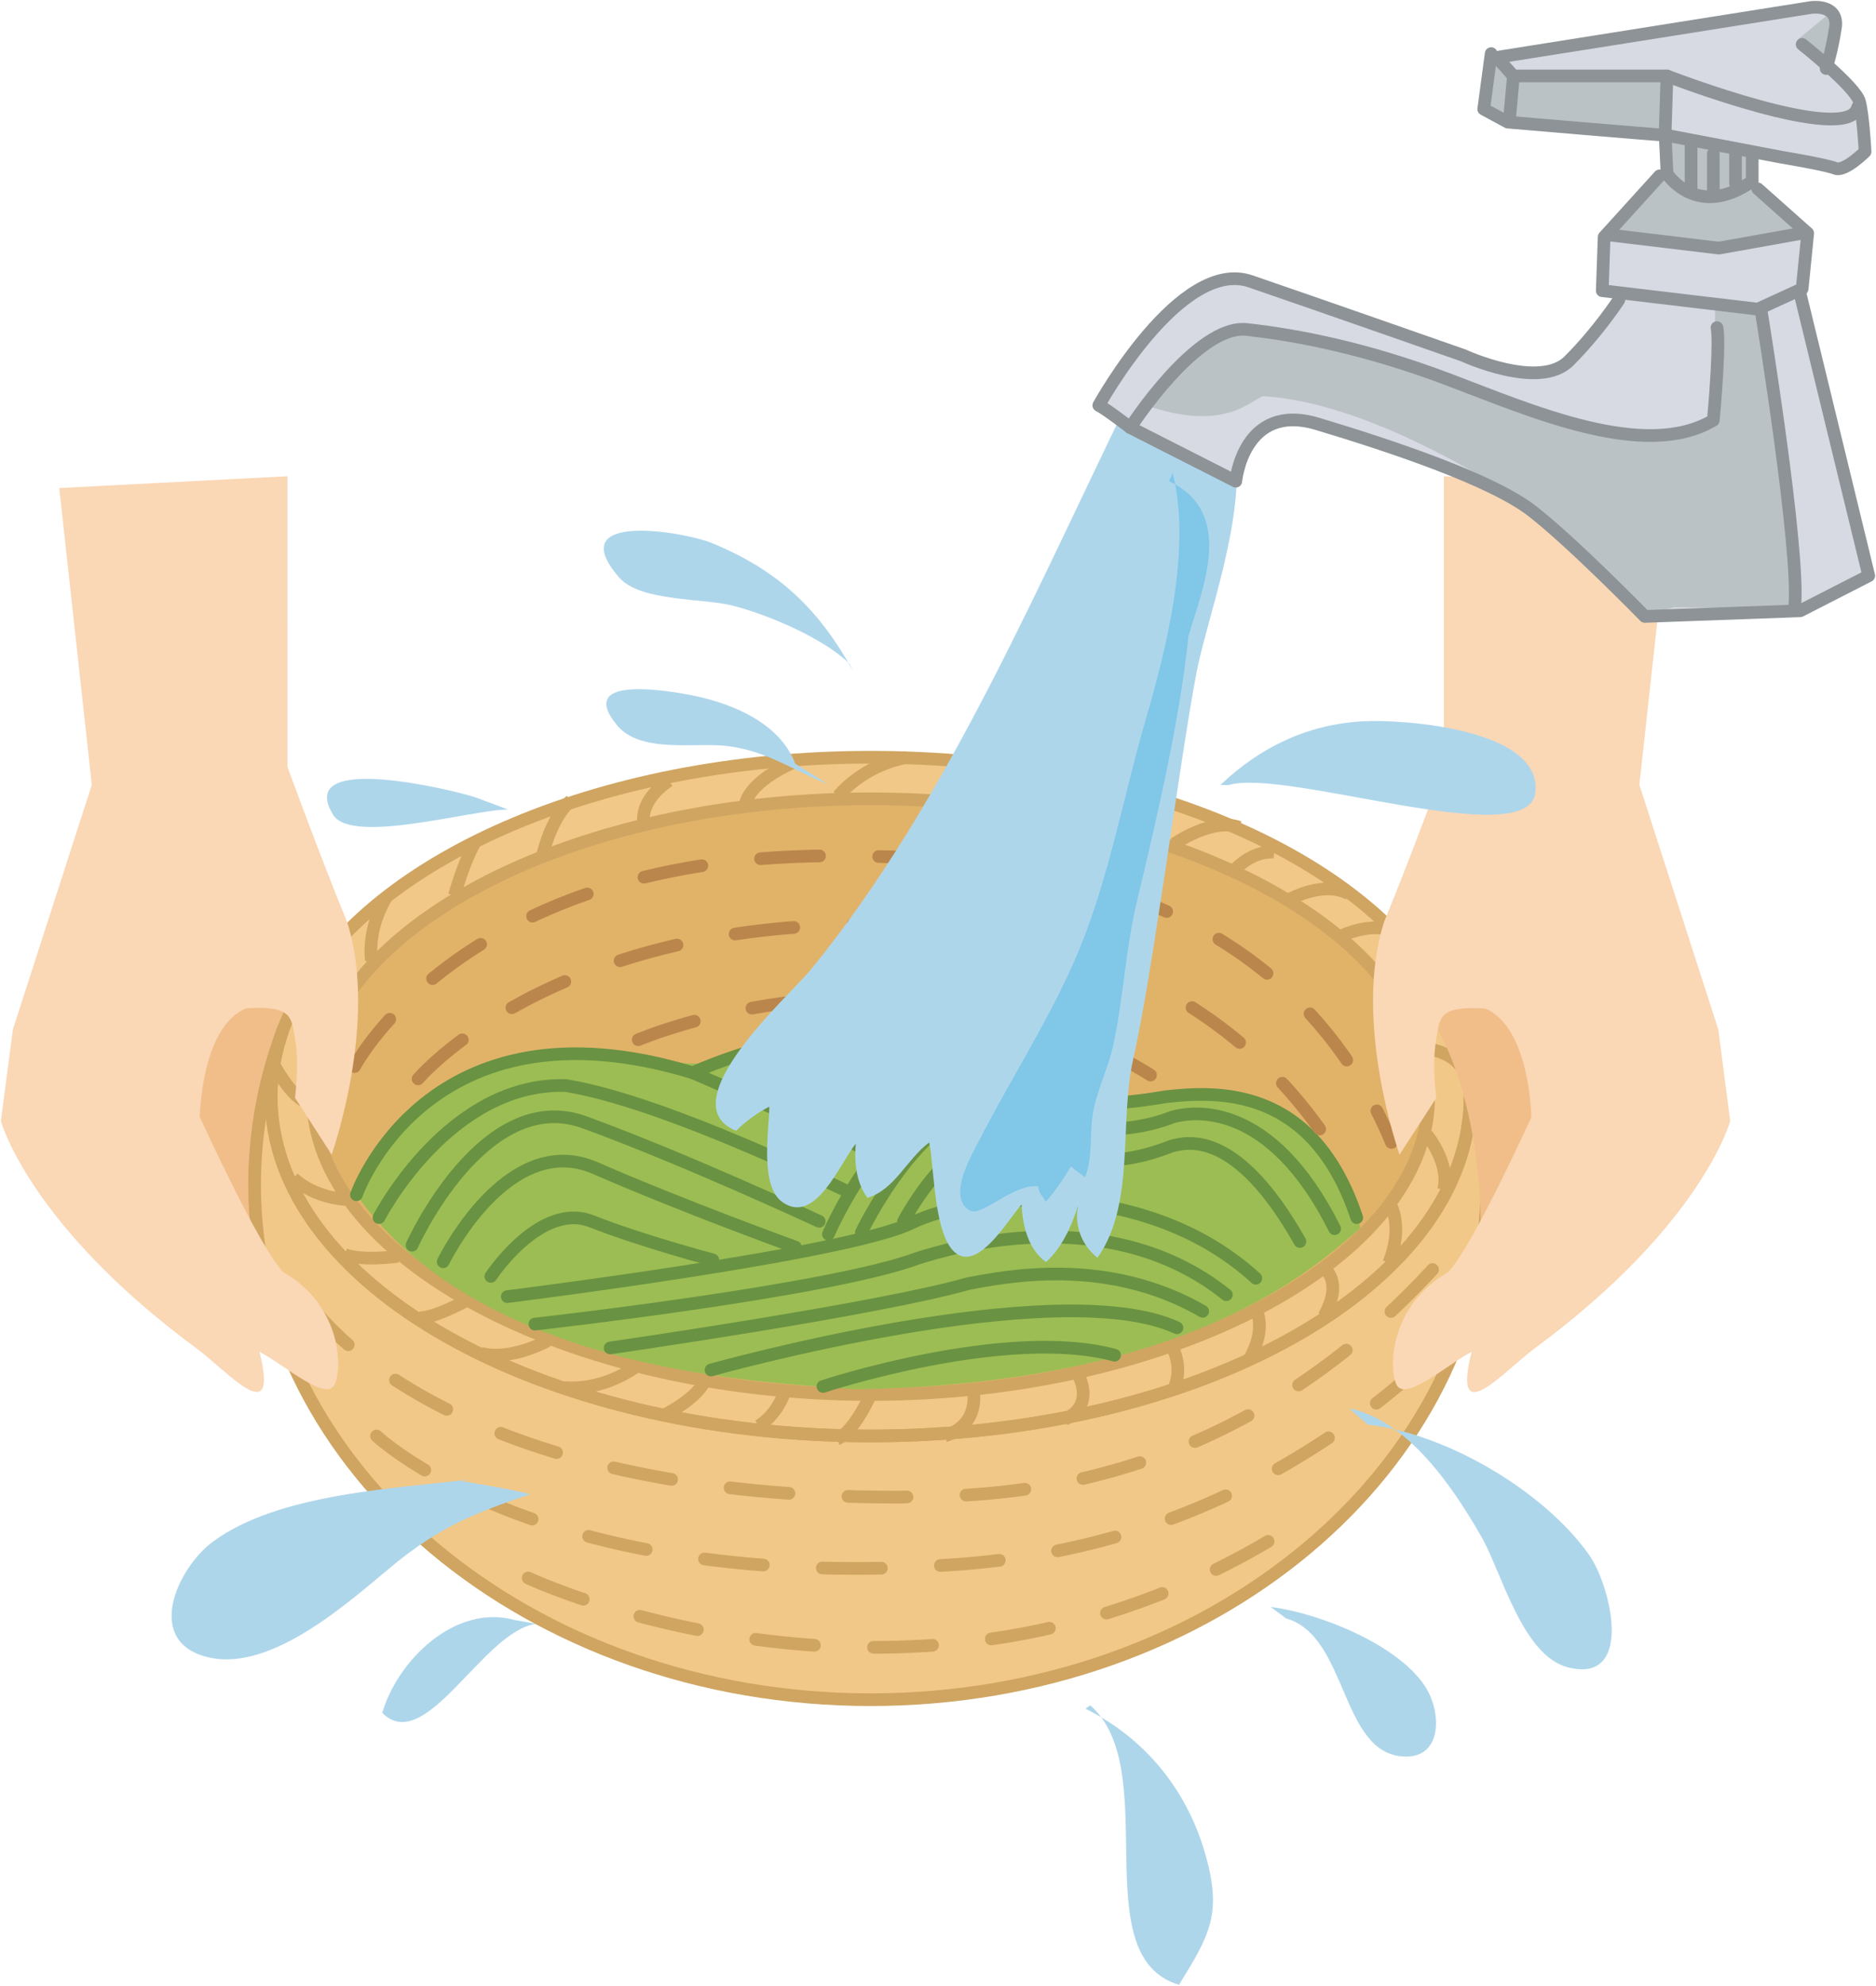 <?xml version="1.0" encoding="utf-8"?>
<svg version="1.1" xmlns="http://www.w3.org/2000/svg" xmlns:xlink="http://www.w3.org/1999/xlink" x="0px" y="0px" width="189px" height="200px" viewBox="0 0 189 200" style="enable-background:new 0 0 189 200;" xml:space="preserve">
<style type="text/css">
	.st0{fill:#F1BE8A;}
	.st1{fill:#F1C887;}
	.st2{fill:#C5915C;}
	.st3{fill:#E1B369;}
	.st4{fill:none;stroke:#CFA561;stroke-width:1.276;}
	.st5{fill:#9CBD53;}
	.st6{fill:none;stroke:#699242;stroke-width:1.276;stroke-linecap:round;stroke-linejoin:round;}
	.st7{fill:none;stroke:#CFA561;stroke-width:1.276;stroke-linecap:round;stroke-linejoin:round;stroke-dasharray:5.953,5.953;}
	.st8{fill:none;stroke:#BB864B;stroke-width:1.276;stroke-linecap:round;stroke-linejoin:round;stroke-dasharray:5.953,5.953;}
	.st9{fill:#AED6EB;}
	.st10{fill:#FAD7B5;}
	.st11{fill:#80C7E8;}
	.st12{fill:#D7D9E3;}
	.st13{fill:#BBC2C5;}
	.st14{fill:none;stroke:#8D9396;stroke-width:1.276;stroke-linecap:round;stroke-linejoin:round;}
</style>
<g>
	<path class="st0" d="M26.85,92.15l4.09,9.42c0,0-5.73,6.55-5.73,22.93c-8.6-16.38-8.6-16.38-8.6-16.38S11.29,94.19,26.85,92.15z"/>
	<g>
		<g>
			<g>
				<path class="st1" d="M146.94,103.79c0.75,2.16,1.17,4.38,1.17,6.66c0,18.88-27.04,34.18-60.4,34.18
					c-33.35,0-60.39-15.3-60.39-34.18c0-2.28,0.42-4.5,1.17-6.66c-1.84,4.9-2.84,10.13-2.84,15.54c0,28.64,27.79,51.87,62.07,51.87
					c34.28-0.01,62.07-23.23,62.07-51.87C149.78,113.91,148.78,108.69,146.94,103.79z"/>
				<path class="st2" d="M145.84,101.27c0.37,0.83,0.78,1.66,1.1,2.52C146.64,102.93,146.25,102.1,145.84,101.27z"/>
				<path class="st2" d="M28.48,103.79c0.32-0.86,0.73-1.68,1.1-2.52C29.18,102.1,28.78,102.94,28.48,103.79z"/>
				<path class="st1" d="M87.71,144.64c33.36,0,60.4-15.3,60.4-34.18c0-2.28-0.41-4.51-1.17-6.66c-0.32-0.86-0.73-1.69-1.1-2.52
					c-7.1-14.41-30.4-25.01-58.13-25.01c-27.73,0-51.04,10.59-58.13,25.01c-0.37,0.84-0.78,1.66-1.1,2.52
					c-0.75,2.16-1.17,4.38-1.17,6.66C27.31,129.33,54.35,144.64,87.71,144.64z"/>
				<path class="st3" d="M33.35,103.11c-0.09,0.19-0.29,0.64-0.29,0.64l-0.66,1.52c-0.58,1.66-0.89,3.45-0.89,5.18
					c0,16.27,25.74,30.01,56.21,30.01c30.46-0.01,56.21-13.74,56.21-30.01c0-1.73-0.32-3.52-0.93-5.28c-0.01,0-0.62-1.42-0.62-1.42
					l-0.36-0.77c-6.5-13.2-28.86-22.52-54.3-22.52C62.27,80.46,39.92,89.77,33.35,103.11z"/>
			</g>
			<path class="st4" d="M87.71,144.64c33.36,0,60.4-15.3,60.4-34.18c0-2.28-0.41-4.51-1.17-6.66c-0.32-0.86-0.73-1.69-1.1-2.52
				c-7.1-14.41-30.4-25.01-58.13-25.01c-27.73,0-51.04,10.59-58.13,25.01c-0.37,0.84-0.78,1.66-1.1,2.52
				c-0.75,2.16-1.17,4.38-1.17,6.66C27.31,129.33,54.35,144.64,87.71,144.64z"/>
			<path class="st4" d="M146.94,103.79c0.75,2.16,1.17,4.38,1.17,6.66c0,18.88-27.04,34.18-60.4,34.18
				c-33.35,0-60.39-15.3-60.39-34.18c0-2.28,0.42-4.5,1.17-6.66c-1.84,4.9-2.84,10.13-2.84,15.54c0,28.64,27.79,51.87,62.07,51.87
				c34.28-0.01,62.07-23.23,62.07-51.87C149.78,113.91,148.78,108.69,146.94,103.79z"/>
			<path class="st4" d="M33.35,103.11c-0.09,0.19-0.29,0.64-0.29,0.64l-0.66,1.52c-0.58,1.66-0.89,3.45-0.89,5.18
				c0,16.27,25.74,30.01,56.21,30.01c30.46-0.01,56.21-13.74,56.21-30.01c0-1.73-0.32-3.52-0.93-5.28c-0.01,0-0.62-1.42-0.62-1.42
				l-0.36-0.77c-6.5-13.2-28.86-22.52-54.3-22.52C62.27,80.46,39.92,89.77,33.35,103.11z"/>
			<path class="st4" d="M55.21,135.02c0,0-3.64,2.08-6.77,1.29"/>
			<path class="st4" d="M64.38,137.42c0,0-3.18,2.68-7.53,2.34"/>
			<path class="st4" d="M70.91,139.27c0,0-0.67,1.5-3.85,3.18"/>
			<path class="st4" d="M78.95,140.45c0,0-0.67,2-2.51,3.18"/>
			<path class="st4" d="M87.71,140.46c0,0-1.56,3.66-3.4,4.5"/>
			<path class="st4" d="M98.04,139.94c0,0,0.84,3.51-2.85,4.69"/>
			<path class="st4" d="M108.43,138.1c0,0,2.18,3.35-1.17,4.86"/>
			<path class="st4" d="M118.14,135.75c0,0,1.18,2.17,0,4.36"/>
			<path class="st4" d="M126.52,131.89c0,0,1.17,1.85-0.67,5.04"/>
			<path class="st4" d="M133.38,127.71c0,0,2.01,1.34,0,4.85"/>
			<path class="st4" d="M140.08,121.34c0,0,1.34,2.17-0.17,5.86"/>
			<path class="st4" d="M143.76,114.31c0,0,2.35,2.85,1.68,5.53"/>
			<path class="st4" d="M143.44,105.61c0,0,3.35,0.16,4.18,2.68"/>
			<path class="st4" d="M47.63,130.72c-0.5,0.16-3.68,2.02-5.36,2.01"/>
			<path class="st4" d="M40.09,126.54c0,0-3.52,0.51-5.36-0.17"/>
			<path class="st4" d="M35.24,120.84c0,0-3.36,0-5.7-2.17"/>
			<path class="st4" d="M27.53,107.12c0,0,1.85,3.51,3.35,3.84"/>
			<path class="st4" d="M33.22,102.76c0,0-2.18,0.66-1-6.03"/>
			<path class="st4" d="M37.42,96.73c0,0-0.51-3.02,1.51-6.37"/>
			<path class="st4" d="M45.79,90.19c0,0,1.01-3.67,2.18-5.52"/>
			<path class="st4" d="M54.66,86.18c0,0,0.84-3.86,2.85-5.53"/>
			<path class="st4" d="M64.88,82.99c0,0-0.67-2.18,2.51-4.36"/>
			<path class="st4" d="M75.1,80.98c0,0,0.17-2.19,5.19-4.35"/>
			<path class="st4" d="M84.48,80.15c0,0,2.34-3.02,6.87-3.86"/>
			<path class="st4" d="M95.19,80.48c0,0,0.17-2.85,4.86-3.35"/>
			<path class="st4" d="M104.07,81.82c0,0,0.17-3.36,4.35-3.19"/>
			<path class="st4" d="M110.94,82.66c0,0,2.68-2.51,5.2-2.51"/>
			<path class="st4" d="M118.31,85c0,0,3.85-2.68,6.53-1.67"/>
			<path class="st4" d="M124.33,87.68c0,0,1.68-2,4.03-1.85"/>
			<path class="st4" d="M130.03,90.53c0,0,3.35-1.85,5.86-0.5"/>
			<path class="st4" d="M134.89,94.38c0,0,3.52-1.84,6.03-0.33"/>
			<path class="st4" d="M139.41,98.4c0,0,4.69-0.5,5.7,1.51"/>
		</g>
		<path class="st5" d="M35.91,120.34c0,0,5.53-15.57,26.13-14.06c1.84,0,8.37,2,13.56-0.18c5.2-2.18,16.41-4.86,25.79,1.17
			c5.36,3.52,10.22,4.18,16.08,3.18c5.86-1,15.58-0.16,19.59,13.24c-4.52,3.86-16.92,15.74-50.91,16.24
			C78.78,139.27,48.97,138.77,35.91,120.34z"/>
		<path class="st6" d="M35.91,120.34c0,0,7.08-20.43,33.88-12.29c3.88,1.66,14.6,6.46,17.56,7.76"/>
		<path class="st6" d="M38.18,122.64c0,0,7.02-13.67,18.85-13.3c2.03,0.38,9.05,1.48,28.09,10.54"/>
		<path class="st6" d="M41.51,125.42c0,0,7.2-16.08,17.37-12.38c10.16,3.7,23.65,9.98,23.65,9.98"/>
		<path class="st6" d="M44.65,127.09c0,0,6.46-13.31,15.34-9.43c8.87,3.88,20.14,7.95,20.14,7.95"/>
		<path class="st6" d="M51.11,130.6c0,0,34.19-4.25,40.66-7.39c6.47-3.14,23.65-4.62,34.75,5.54"/>
		<path class="st6" d="M53.89,133.37c0,0,29.75-3.33,38.62-6.65c2.96-0.93,19.03-5.92,31.04,3.69"/>
		<path class="st6" d="M61.47,135.77c0,0,26.98-3.88,36.04-6.47c3.88-0.74,14.05-2.77,23.66,2.78"/>
		<path class="st6" d="M71.63,137.99c0,0,34.93-9.8,46.94-4.25"/>
		<path class="st6" d="M83.46,124.31c0,0,7.76-18.29,19.59-15.15c6.29,2.03,7.79,2.42,14.43,1.3c5.16-0.56,14.78-1.11,19.21,12.19"
			/>
		<path class="st6" d="M86.78,124.13c0,0,5.91-12.38,12.94-12.74c1.85-0.01,4.25-0.19,5.91,0.92c1.67,1.11,6.84,2.4,12.56,0.18
			c2.03-0.55,9.8-1.67,16.27,11.27"/>
		<path class="st6" d="M91.03,123.02c0,0,5.54-10.72,11.65-8.32c3.69,0.92,7.39,3.88,15.34,0.74c1.48-0.37,6.47-1.85,12.94,9.61"/>
		<path class="st6" d="M49.45,128.56c0,0,4.99-7.58,10.16-5.54c5.18,2.03,12.2,3.88,12.2,3.88"/>
		<path class="st6" d="M69.78,108.05c0,0,21.43-9.99,33.63,0.56"/>
		<path class="st6" d="M75.69,110.27c0,0,8.69-6.1,18.85-0.74"/>
		<path class="st6" d="M81.24,113.04c0,0,3.51-4.07,9.98-0.36"/>
		<path class="st6" d="M82.91,139.65c0,0,18.48-6.1,29.38-3.15"/>
		<path class="st7" d="M31.04,131.09c0,0,12.32,19.71,59.38,19.71c7.39-0.25,34.01,1.24,56.92-26.37"/>
		<path class="st7" d="M37.94,144.64c0,0,14.78,14.06,51,13.31c5.91-0.49,29.81,0.99,53.47-19.71"/>
		<path class="st7" d="M53.21,158.94c0,0,38.68,18.23,75.4-4.2"/>
		<path class="st8" d="M35.72,107.43c0,0,11.58-22.42,51.49-21.18c6.41,0.23,40.41-1.24,52.97,28.82"/>
		<path class="st8" d="M42.12,108.67c0,0,13.3-15.78,45.83-15.53c4.68,0,29.81-0.74,45.09,20.7"/>
		<path class="st8" d="M64.3,104.73c0,0,27.59-11.84,52.23,3.94"/>
	</g>
	<path class="st9" d="M86,67.7c-3.43-6.27-7.51-10.23-14.3-13.01c-2.75-1.13-15.2-3.27-9.31,3.49c2.12,2.43,8.46,2.06,11.42,2.82
		c3.93,1.01,9.4,3.47,11.77,5.86"/>
	<path class="st9" d="M80.12,76.93c-1.63-4.33-6.88-6.32-11.23-7.05c-3.05-0.52-10.61-1.52-6.72,3.18c2.41,2.9,8.03,1.66,11.24,2.1
		c3.94,0.53,6.4,2.39,10.06,3.86"/>
	<path class="st9" d="M47.83,80.29c-1.86-0.62-18.24-4.71-14.27,1.78c1.87,3.05,13.99-0.53,17.63-0.53"/>
	<path class="st9" d="M47.94,148.95c-7.8,0.97-19.83,1.4-26.5,6.34c-3.64,2.7-7.01,10.2-0.33,11.67c6.36,1.39,14.1-5.67,18.44-9.26
		c4.74-3.91,8.45-5.38,13.87-7.19c-2.26-0.59-4.65-0.93-6.97-1.34"/>
	<path class="st9" d="M51.88,163.18c-6.06-1.68-11.85,4.11-13.37,9.35c4.36,4.38,10.15-8.24,15.49-8.97"/>
	<path class="st9" d="M109.35,172.11c5.95,2.93,10.14,8.09,12,14.37c1.83,6.18,0.6,8.31-2.57,13.44
		c-9.62-2.88-1.55-21.65-8.94-28.15"/>
	<path class="st9" d="M128.02,161.86c4.78,0.59,12.72,3.71,15.53,7.96c1.71,2.58,1.79,7.22-2.01,7.11
		c-6.55-0.18-5.68-12.13-11.98-13.92"/>
	<path class="st9" d="M137.81,143.5c7.78,0.86,17.66,6.59,22.27,13.09c2.22,3.13,4.6,13.07-2.12,11.35
		c-4.6-1.18-6.69-9.61-8.7-13.13c-2.79-4.87-7.34-11.72-13.34-12.96"/>
	<path class="st10" d="M5.97,49.16l3.28,29.89L1.3,103.69l-1.21,9.22c0,0,2.8,10.43,19.64,22.85c3.29,2.45,8.42,8.42,6.41,0.4
		c2.4,1.21,6.82,5.21,7.62,3.21c0.8-2,0.4-8.02-5.21-11.23c-2.4-2.4-8.42-15.63-8.42-15.63s0.12-9.07,4.67-10.95
		c4.78-0.29,4.55,0.93,4.96,3.34c0.4,2.4-0.04,5.67-0.04,5.67l3.69,5.73c0,0,4.77-13.41,1.56-23.43c-2.8-6.81-6.01-15.63-6.01-15.63
		V47.97L5.97,49.16z"/>
	<path class="st0" d="M147.55,92.15l-4.09,9.41c0,0,5.73,6.56,5.73,22.93c8.6-16.38,8.6-16.38,8.6-16.38S163.11,94.2,147.55,92.15z"
		/>
	<path class="st10" d="M168.44,49.16l-3.28,29.89l7.95,24.64l1.2,9.23c0,0-2.8,10.42-19.64,22.85c-3.29,2.45-8.42,8.42-6.41,0.4
		c-2.4,1.21-6.81,5.21-7.61,3.21c-0.8-2-0.4-8.02,5.21-11.22c2.41-2.4,8.42-15.63,8.42-15.63s-0.12-9.08-4.67-10.95
		c-4.78-0.29-4.55,0.93-4.95,3.33c-0.4,2.41,0.04,5.68,0.04,5.68L141,116.3c0,0-4.77-13.41-1.56-23.44
		c2.81-6.81,6.02-15.63,6.02-15.63l0-29.26L168.44,49.16z"/>
	<path class="st9" d="M122.95,79.07c4.02-3.84,8.83-6.12,14.37-6.42c4.13-0.22,18.2,0.79,17.35,7.24
		c-0.79,6.03-25.22-2.57-30.91-0.81"/>
	<g>
		<path class="st9" d="M114.96,37.73c-9.91,20.02-19.37,43.02-33.38,60.06c-2.03,2.46-14.23,13.33-7.42,16.11
			c0.98-0.98,2.19-1.85,3.35-2.43c-0.04,2.49-0.99,8.01,1.34,9.63c3.34,2.33,5.82-4.04,7.37-5.91c-0.17,1.9,0.04,3.93,1.17,5.46
			c2.76-0.82,3.94-3.87,6.22-5.58c0.56,2.4,0.4,10.84,3.39,11.48c2.21,0.47,4.77-3.98,5.92-5.23c0.11,2.26,0.71,4.54,2.46,5.8
			c1.57-1.41,2.53-3.5,3.22-5.64c-0.39,2.06,0.45,4.01,1.97,5.21c3.85-5.5,2.14-13.58,3.61-20.08c1.99-8.81,4.67-30.01,6.36-38.84
			c1.62-8.48,10.07-27.99-3.59-30.48"/>
		<path class="st11" d="M118.15,47.66c1.88,7.55-0.59,17.51-2.7,24.73c-2.41,8.28-3.81,16.77-7.35,24.72
			c-2.79,6.23-6.29,11.61-9.39,17.64c-0.74,1.45-3.4,5.85-0.99,7.19c1.18,0.66,4.38-2.74,6.86-2.45c0.12,0.86,0.56,1.03,0.76,1.58
			c0.97-1.08,1.8-2.35,2.56-3.59c0.33,0.35,1.13,0.82,1.4,1.12c0.81-1.91,0.47-4.5,0.8-6.43c0.4-2.39,1.59-4.63,2.1-7.09
			c1-4.78,1.22-9.66,2.36-14.38c2.02-8.4,4.37-18.57,5.17-26.64c1.5-4.99,4.69-12.46-1.97-15.6"/>
		<g>
			<path class="st12" d="M111.08,40.65l2.61,1.85l10.44,5.98c0,0,2.61-7.28,7.09-5.98c4.47,1.31,17.34,3.74,22.37,8.4
				c5.03,4.66,11.19,10.62,11.19,10.62l15.48,0.38l8.02-4.1l-6.9-27.97l0.93-5.96c0,0-5.97-4.66-5.78-5.78
				c0.19-1.11,0.19-2.61,0.19-2.61l7.83,1.31l3.54-1.68l-0.18-4.29l-3.73-4.47l0.74-3.73c0,0,1.86-2.06-4.29-1.31
				c-6.15,0.74-30.02,4.28-30.02,4.28l-1.31,5.59l3.17,1.31l15.1,1.5v3.35l-5.78,6.71l-0.38,5.03l1.68,0.56l-5.22,6.71
				c0,0-2.24,2.05-8.58,0c-6.34-2.05-18.27-6.53-18.27-6.53s-5.97-3.17-9.88-0.74C117.23,31.51,111.45,39.35,111.08,40.65z"/>
			<path class="st13" d="M177.46,30.95c0,0,3.73,27.04,3.35,30.4c-12.12-0.19-12.12-0.19-12.12-0.19l-3.73,0.94
				c0,0-9.51-10.82-10.44-11c-0.93-0.18-15.11-10.44-27.22-11.19c-1.12,0.19-3.73,3.73-11.75,0.94c5.41-5.59,6.9-8.77,13.24-7.28
				c6.34,1.5,23.68,6.91,23.68,6.91s9.51,3.16,10.44,3.16c0.94,0,9.33-0.37,9.51-0.93c0.19-0.56,0.38-11.94,0.38-11.94L177.46,30.95
				z"/>
			<polygon class="st13" points="167.94,14.17 167.57,17.34 161.98,23.3 173.54,25.17 181.74,23.67 176.52,18.08 176.71,15.48 			
				"/>
			<polygon class="st13" points="168.13,7.65 167.94,13.61 152.47,12.49 149.3,11.18 150.61,5.59 152.1,7.27 			"/>
			<path class="st13" d="M184.36,1.31l-3.17,2.61l2.61,2.23C183.79,6.15,186.78,3.73,184.36,1.31z"/>
			<g>
				<path class="st14" d="M181.37,29.65l6.9,28.34l-6.9,3.53l-15.66,0.57c0,0-7.28-7.46-11.37-10.63
					c-4.1-3.17-14.17-6.53-21.63-8.77c-7.46-2.23-8.21,5.78-8.21,5.78l-10.63-5.4c0,0-2.42-1.87-3.17-2.24
					c0,0,8.21-14.92,15.29-12.49c7.09,2.43,21.44,7.46,21.44,7.46s7.64,3.54,10.63,0.56c2.98-2.98,5.03-6.15,5.03-6.15"/>
				<polyline class="st14" points="177.09,19.02 182.12,23.49 181.56,29.09 177.09,31.14 161.42,29.28 161.61,23.87 167.2,17.71 
									"/>
				<polyline class="st14" points="162.17,23.67 173.17,24.99 181.56,23.49 				"/>
				<path class="st14" d="M181.56,4.47c0,0,5.41,4.28,5.78,5.78c0.38,1.49,0.56,5.03,0.56,5.03s-2.05,2.05-2.99,1.68
					c-0.93-0.38-5.4-1.12-5.4-1.12l-11.75-2.24l0.19,3.91c0,0,2.99,4.66,8.58,0.74c0-2.42,0-2.42,0-2.42"/>
				<path class="st14" d="M187.15,10.81c-0.93,3.92-19.21-3.16-19.21-3.16l-0.19,5.96c-0.55,0-15.85-1.31-15.85-1.31l-2.42-1.31
					l0.75-5.59"/>
				<path class="st14" d="M167.94,7.65h-15.47l-1.68-1.87l31.7-5.03c0,0,2.79-0.38,2.42,2.05c-0.37,2.43-0.93,4.1-0.93,4.1"/>
				<line class="st14" x1="152.47" y1="7.65" x2="152.1" y2="11.75"/>
				<line class="st14" x1="170.37" y1="14.36" x2="170.37" y2="19.02"/>
				<line class="st14" x1="172.61" y1="15.48" x2="172.61" y2="19.02"/>
				<line class="st14" x1="174.85" y1="15.48" x2="174.85" y2="18.46"/>
				<path class="st14" d="M113.87,43.07c0,0,6.72-10.44,11.75-9.88c5.04,0.56,11.93,1.87,20.32,5.04c8.39,3.17,19.77,8.2,26.67,4.1
					c0.74-8.2,0.37-9.33,0.37-9.33"/>
				<path class="st14" d="M177.46,31.51c0,0,3.92,24.05,3.35,29.64"/>
			</g>
		</g>
	</g>
</g>
</svg>
